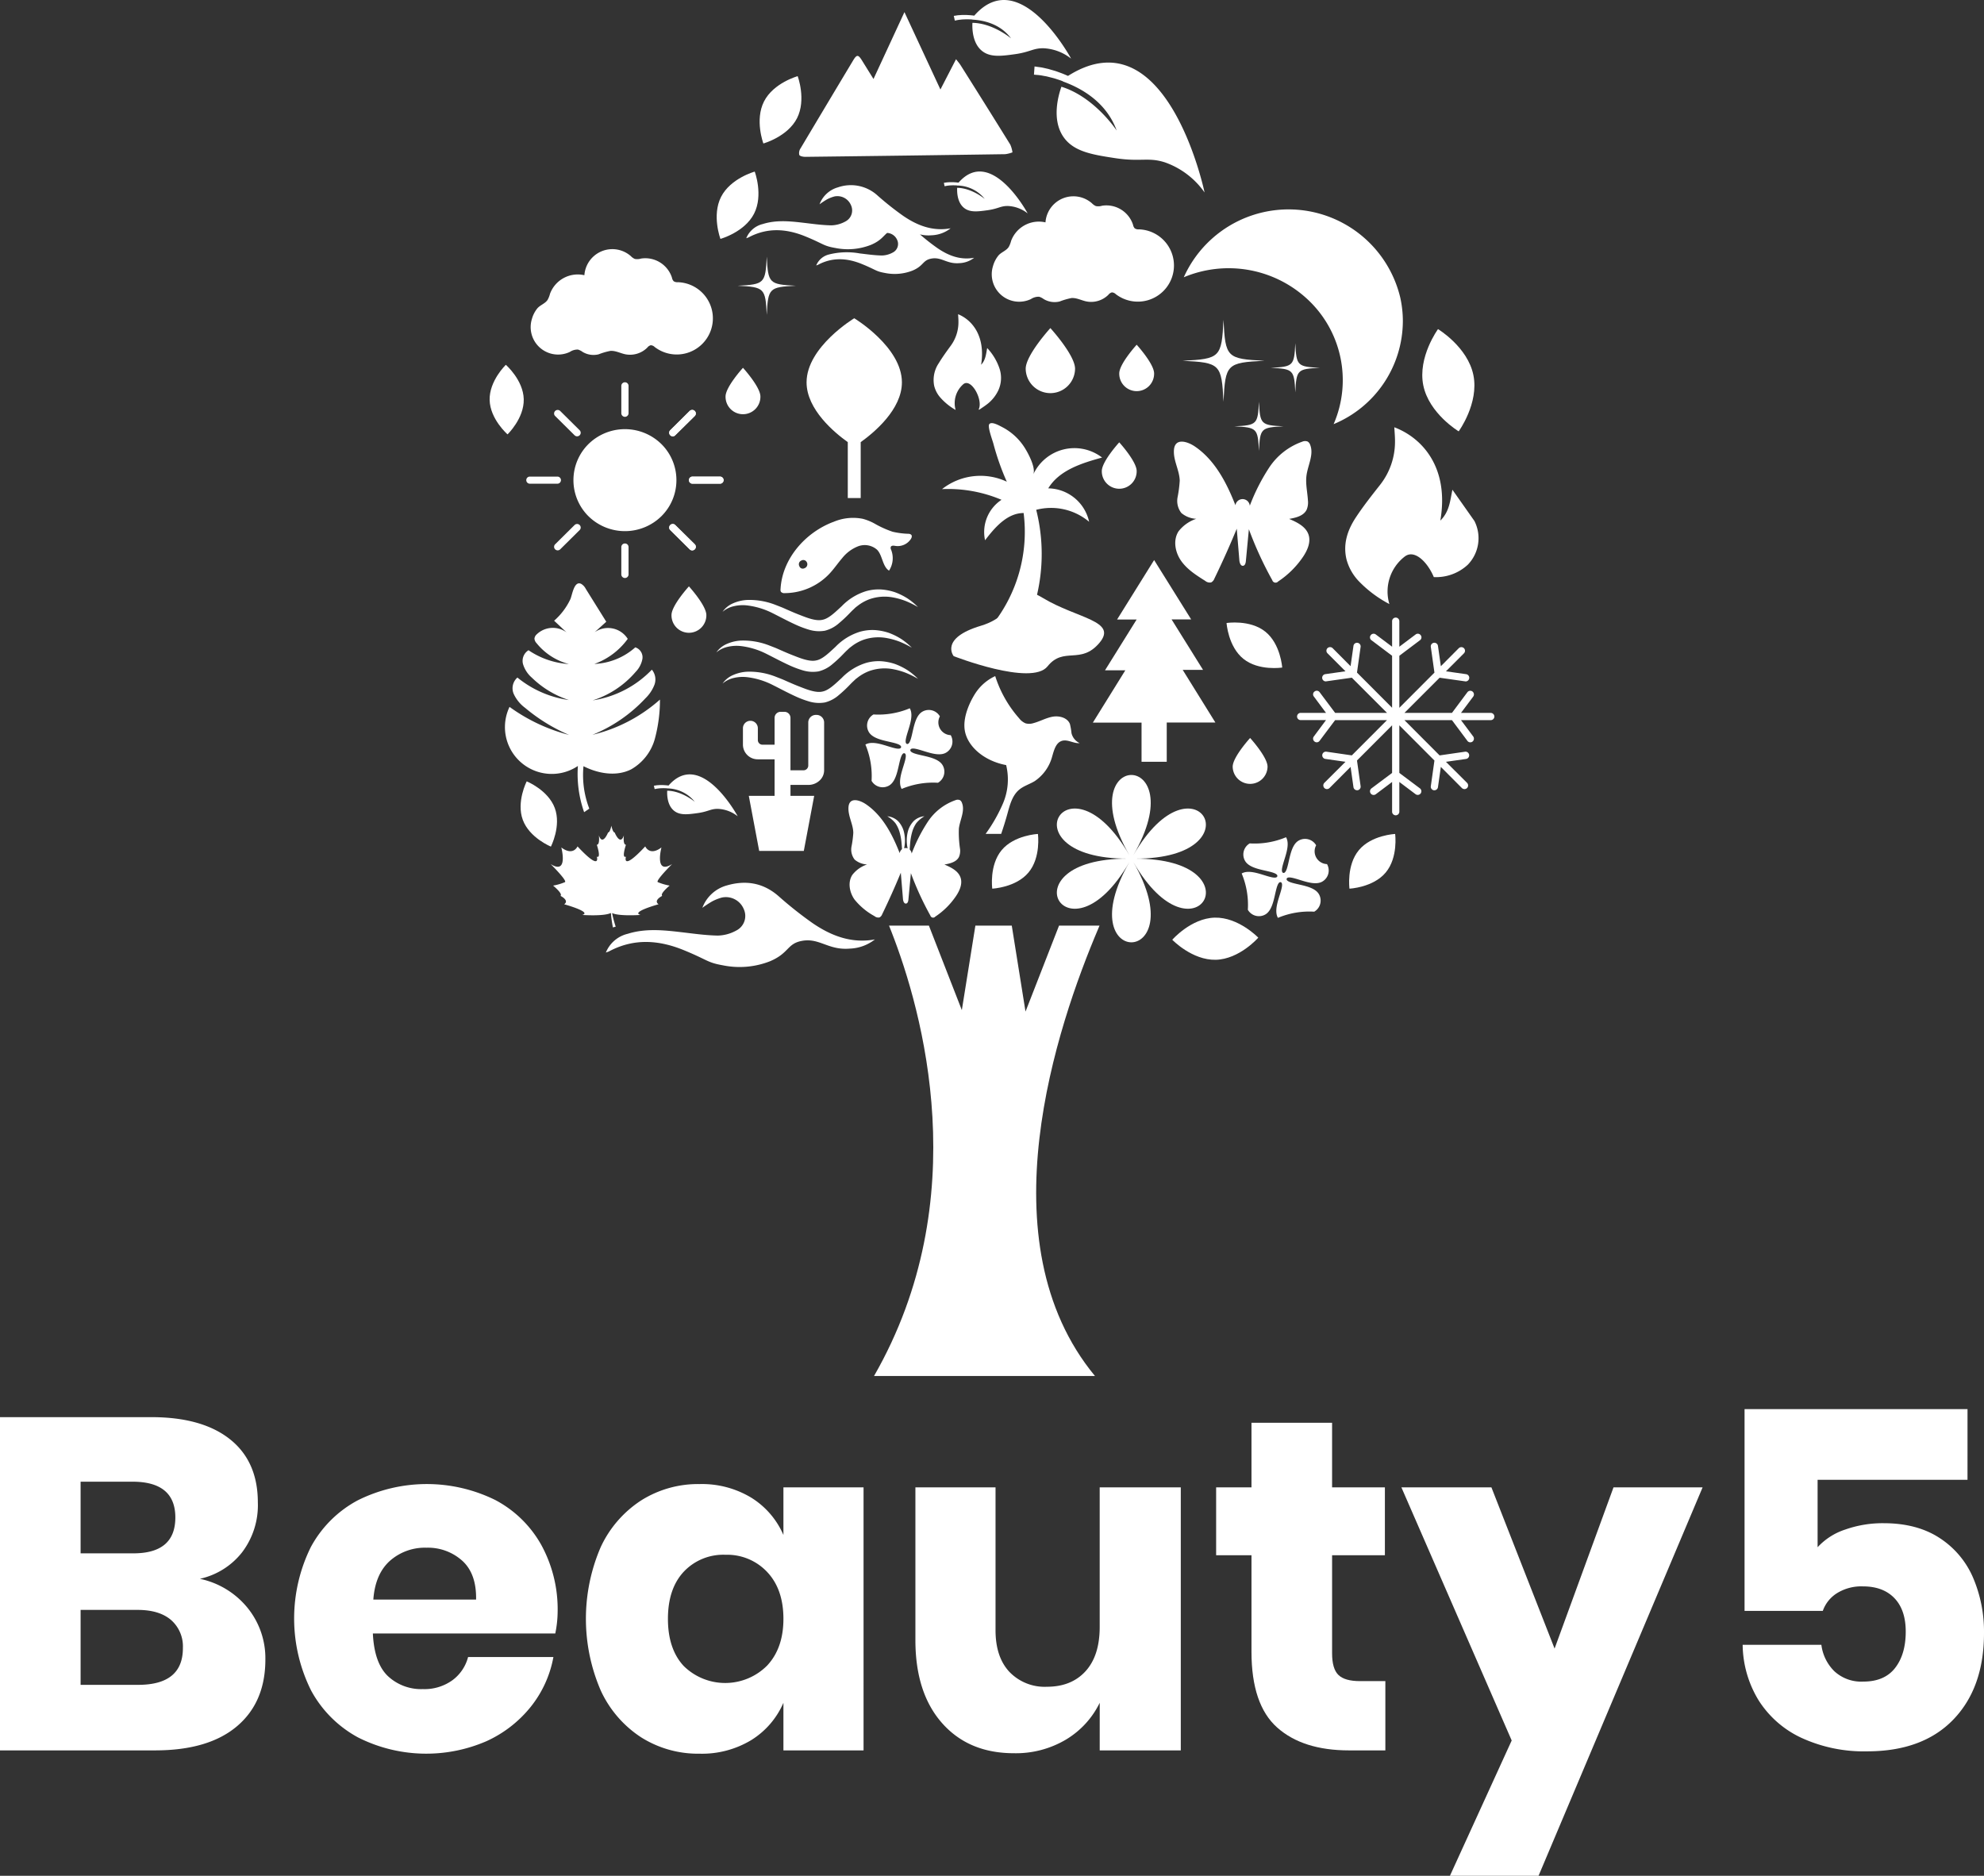 <svg xmlns="http://www.w3.org/2000/svg" width="505.479" height="477.922" viewBox="0 0 505.479 477.922">
  <rect x="0" y="0" width="505.479" height="477.922" fill="#333333" stroke="none"/>
  <g id="logo" transform="translate(-566 -737)">
    <g id="グループ_263" data-name="グループ 263" transform="translate(566 737)">
      <g id="グループ_258" data-name="グループ 258" transform="translate(0 359.026)">
        <path id="パス_264" data-name="パス 264" d="M668.177,1258.936a20.382,20.382,0,0,1,4.5,13.09q0,10.931-7.265,17.054t-20.837,6.125H605.066V1210.3h38.551q12.971,0,20.056,5.644t7.086,16.092a19.828,19.828,0,0,1-4.083,12.79,18.811,18.811,0,0,1-10.689,6.665A21.271,21.271,0,0,1,668.177,1258.936ZM625.6,1245h13.45q10.687,0,10.689-9.128t-10.929-9.127H625.6Zm26.06,24.14a8.93,8.93,0,0,0-3-7.146q-3-2.581-8.526-2.582H625.6v19.094h14.651Q651.662,1278.511,651.664,1269.145Z" transform="translate(-605.066 -1208.255)" fill="#fff"/>
        <path id="パス_265" data-name="パス 265" d="M788.7,1275.015H742.225q.36,7.567,3.843,10.87a12.39,12.39,0,0,0,8.887,3.3,12.15,12.15,0,0,0,7.567-2.282,10.668,10.668,0,0,0,3.963-5.885h21.738a28.428,28.428,0,0,1-5.765,12.669,30.714,30.714,0,0,1-11.289,8.767,38.557,38.557,0,0,1-32.727-.961,29.6,29.6,0,0,1-11.95-11.95,41.079,41.079,0,0,1-.06-36.569,29.208,29.208,0,0,1,11.95-11.89,39.428,39.428,0,0,1,35.068-.059,28.839,28.839,0,0,1,11.709,11.469,34.145,34.145,0,0,1,4.143,16.993A28.441,28.441,0,0,1,788.7,1275.015Zm-23.72-18.555a13.048,13.048,0,0,0-9.067-3.3,13.45,13.45,0,0,0-9.368,3.364q-3.725,3.362-4.2,9.847h26.181Q768.645,1259.766,764.983,1256.46Z" transform="translate(-647.228 -1217.849)" fill="#fff"/>
        <path id="パス_266" data-name="パス 266" d="M880.483,1240.427a20.964,20.964,0,0,1,8.167,9.489v-12.13h20.416V1304.8H888.65v-12.13a20.949,20.949,0,0,1-8.167,9.489,24.255,24.255,0,0,1-13.211,3.482,27.138,27.138,0,0,1-14.832-4.143,28.332,28.332,0,0,1-10.329-11.95,46.075,46.075,0,0,1,0-36.569,28.407,28.407,0,0,1,10.329-11.89,27.139,27.139,0,0,1,14.832-4.143A24.273,24.273,0,0,1,880.483,1240.427Zm-17.234,18.855q-4.025,4.325-4.023,12.01t4.023,12.011a15.077,15.077,0,0,0,21.257-.12q4.142-4.443,4.143-11.89,0-7.565-4.143-11.949a13.976,13.976,0,0,0-10.628-4.384A13.835,13.835,0,0,0,863.25,1259.282Z" transform="translate(-689.051 -1217.849)" fill="#fff"/>
        <path id="パス_267" data-name="パス 267" d="M1037.12,1238.258v67.015h-20.656v-12.13a22.268,22.268,0,0,1-8.587,9.368,24.949,24.949,0,0,1-13.271,3.483q-11.529,0-18.315-7.686t-6.786-21.138v-38.912h20.416v36.39q0,6.846,3.543,10.629a12.45,12.45,0,0,0,9.548,3.782q6.243,0,9.847-3.963t3.6-11.289v-35.549Z" transform="translate(-736.281 -1218.322)" fill="#fff"/>
        <path id="パス_268" data-name="パス 268" d="M1132.348,1278.362v17.654H1123.1q-11.772,0-18.315-5.825t-6.545-19.276V1246.3h-9.007V1229h9.007v-16.453h20.537V1229h13.451V1246.3h-13.451v24.981q0,3.963,1.621,5.525t5.465,1.561Z" transform="translate(-779.389 -1209.065)" fill="#fff"/>
        <path id="パス_269" data-name="パス 269" d="M1185.923,1238.258l16.092,41.073,15.012-41.073h22.7l-41.793,98.96h-22.579l15.733-34.468-28.1-64.492Z" transform="translate(-805.942 -1218.322)" fill="#fff"/>
        <path id="パス_270" data-name="パス 270" d="M1356.136,1225.12h-38.191v17.174a16.527,16.527,0,0,1,7.025-4.5,28.692,28.692,0,0,1,9.789-1.621q8.525,0,14.291,3.783a22.689,22.689,0,0,1,8.526,10.147,34.934,34.934,0,0,1,2.763,14.052q0,13.933-7.807,22.037t-21.977,8.107a38.008,38.008,0,0,1-16.693-3.422,25.75,25.75,0,0,1-10.928-9.548,27.675,27.675,0,0,1-4.083-14.172h20.055a11.431,11.431,0,0,0,3.3,6.727,10.106,10.106,0,0,0,7.386,2.642q5.405,0,8.107-3.482t2.7-9.249q0-5.522-2.882-8.526t-8.047-3a11.766,11.766,0,0,0-6.6,1.741,8.756,8.756,0,0,0-3.6,4.5h-19.936v-51.4h56.806Z" transform="translate(-854.86 -1207.106)" fill="#fff"/>
      </g>
      <g id="グループ_262" data-name="グループ 262" transform="translate(124.749 0)">
        <g id="グループ_260" data-name="グループ 260">
          <g id="グループ_259" data-name="グループ 259">
            <path id="パス_271" data-name="パス 271" d="M984.392,898.088s-3.679-4.558,6.959-7.744,7.109-12.3,15.791-7.061,19.161,5.79,14.377,11.437-9.112.842-13.212,5.978S984.392,898.088,984.392,898.088Z" transform="translate(-866.168 -730.916)" fill="#fff"/>
            <path id="パス_272" data-name="パス 272" d="M1010.194,1015.316c-10.607,24.967-29.17,79.786-.873,114.044H953.037c25.859-45.076,12.343-92.961,4.416-113.241-.2-.522-.4-1.014-.593-1.5h10.155l8.389,21.525,3.452-21.525h9.272l3.5,21.9,8.54-21.9h10.315C1010.385,1014.855,1010.285,1015.086,1010.194,1015.316Z" transform="translate(-855.1 -778.778)" fill="#fff"/>
            <path id="パス_273" data-name="パス 273" d="M854.268,863.394v6.957a.922.922,0,0,1-1.844,0v-6.957a.922.922,0,0,1,1.844,0Z" transform="translate(-818.875 -724.004)" fill="#fff"/>
            <path id="パス_274" data-name="パス 274" d="M854.268,799.219v6.957a.922.922,0,0,1-1.844,0v-6.957a.922.922,0,0,1,1.844,0Z" transform="translate(-818.875 -700.897)" fill="#fff"/>
            <path id="パス_275" data-name="パス 275" d="M826.573,861.423a.914.914,0,0,1-.646-.266.9.9,0,0,1,0-1.281l4.951-4.906a.918.918,0,0,1,1.293,0,.9.9,0,0,1,0,1.281l-4.951,4.906A.915.915,0,0,1,826.573,861.423Z" transform="translate(-809.238 -721.199)" fill="#fff"/>
            <path id="パス_276" data-name="パス 276" d="M878,810.841l-4.967,4.9a.827.827,0,0,1-.628.273.842.842,0,0,1-.65-.273.9.9,0,0,1,0-1.279l4.946-4.9a.923.923,0,0,1,1.3,0,.9.9,0,0,1,0,1.278Z" transform="translate(-825.739 -704.85)" fill="#fff"/>
            <path id="パス_277" data-name="パス 277" d="M859.6,829.94a12.9,12.9,0,0,1-3.835,9.2,13.257,13.257,0,0,1-18.565,0,12.951,12.951,0,0,1,0-18.4,13.257,13.257,0,0,1,18.565,0A12.9,12.9,0,0,1,859.6,829.94Z" transform="translate(-812.014 -707.605)" fill="#fff"/>
            <path id="パス_278" data-name="パス 278" d="M878,861.158a.91.91,0,0,1-1.3,0l-4.946-4.9a.9.9,0,0,1,1.278-1.278l4.967,4.9a.9.9,0,0,1,0,1.279Z" transform="translate(-825.739 -721.201)" fill="#fff"/>
            <path id="パス_279" data-name="パス 279" d="M831.524,816.02a.916.916,0,0,1-.646-.265l-4.951-4.907a.9.9,0,0,1,0-1.282.92.92,0,0,1,1.293,0l4.951,4.907a.9.9,0,0,1,0,1.281A.917.917,0,0,1,831.524,816.02Z" transform="translate(-809.238 -704.852)" fill="#fff"/>
            <path id="パス_280" data-name="パス 280" d="M888.181,836.742a.912.912,0,0,1-.922.9H880.24a.9.9,0,1,1,0-1.8h7.019a.912.912,0,0,1,.922.9Z" transform="translate(-828.566 -714.407)" fill="#fff"/>
            <path id="パス_281" data-name="パス 281" d="M822.511,837.648h-7.023a.906.906,0,1,1,0-1.812h7.023a.906.906,0,1,1,0,1.812Z" transform="translate(-805.247 -714.406)" fill="#fff"/>
            <path id="パス_282" data-name="パス 282" d="M872.4,854.709a.9.9,0,0,0-.639,1.546l4.946,4.9a.911.911,0,1,0,1.3-1.279l-4.967-4.9a.9.9,0,0,0-.639-.268Z" transform="translate(-825.739 -721.201)" fill="#fff"/>
            <path id="パス_283" data-name="パス 283" d="M877.35,809.295a.913.913,0,0,0-.649.268l-4.946,4.9a.916.916,0,0,0-.267.647.863.863,0,0,0,.267.632.842.842,0,0,0,.65.273.828.828,0,0,0,.628-.273l4.967-4.9a.9.9,0,0,0,0-1.278.916.916,0,0,0-.65-.268Z" transform="translate(-825.739 -704.85)" fill="#fff"/>
            <path id="パス_284" data-name="パス 284" d="M887.259,835.841H880.24a.9.9,0,1,0,0,1.8h7.019a.9.9,0,1,0,0-1.8Z" transform="translate(-828.566 -714.407)" fill="#fff"/>
            <path id="パス_285" data-name="パス 285" d="M1114.53,784.169a28.509,28.509,0,0,0,17.637-26.214,27.79,27.79,0,0,0-.669-6.064,29.256,29.256,0,0,0-55.147-5.141,29.472,29.472,0,0,1,31.009,5.141,28.126,28.126,0,0,1,7.17,32.277Z" transform="translate(-899.499 -676.105)" fill="#fff"/>
            <path id="パス_286" data-name="パス 286" d="M1171.719,917.191a.916.916,0,0,1-.922.922h-7.582l3.121,4.168a.952.952,0,0,1-.188,1.3.922.922,0,0,1-.566.189.912.912,0,0,1-.733-.377l-3.938-5.278h-12.106l8.964,8.986,6.493-.943a.932.932,0,0,1,.273,1.843l-5.153.733,5.383,5.362a.948.948,0,0,1,0,1.32,1.007,1.007,0,0,1-.67.273,1,1,0,0,1-.649-.273l-5.362-5.383-.733,5.152a.921.921,0,0,1-.9.8h-.146a.92.92,0,0,1-.775-1.047l.921-6.535-8.943-8.964v12.127l5.257,3.938a.928.928,0,0,1-1.11,1.487l-4.147-3.121v7.6a.922.922,0,0,1-1.843,0v-7.6l-4.147,3.121a.967.967,0,0,1-.566.188.931.931,0,0,1-.545-1.675l5.257-3.938V919.432l-8.944,8.964.922,6.535a.92.92,0,0,1-.775,1.047h-.147a.922.922,0,0,1-.9-.8l-.733-5.152-5.361,5.383a.934.934,0,0,1-1.319,0,.948.948,0,0,1,0-1.32l5.382-5.362-5.152-.733a.932.932,0,0,1,.273-1.843l6.492.943,8.965-8.986h-13.216l-3.959,5.278a.885.885,0,0,1-.733.377.862.862,0,0,1-.545-.189.914.914,0,0,1-.189-1.3l3.1-4.168h-6.451a.916.916,0,0,1-.921-.922.929.929,0,0,1,.921-.922h6.451l-3.1-4.168a.889.889,0,0,1,.189-1.277.9.9,0,0,1,1.277.167l3.959,5.278h13.216L1135.4,907.3l-6.492.922-.147.02a.927.927,0,0,1-.126-1.843l5.152-.733-4.587-4.587a.924.924,0,0,1,0-1.3.949.949,0,0,1,1.32,0l4.565,4.587.733-5.152a.911.911,0,0,1,1.048-.8.921.921,0,0,1,.775,1.048l-.922,6.535,8.944,8.964V901.713l-5.257-3.959a.89.89,0,0,1-.188-1.278.914.914,0,0,1,1.3-.188l4.147,3.12v-6.471a.922.922,0,1,1,1.843,0v6.471l4.147-3.12a.911.911,0,0,1,1.3.188.89.89,0,0,1-.188,1.278l-5.257,3.959v13.258l8.943-8.964-.921-6.535a.92.92,0,1,1,1.822-.251l.733,5.152,4.565-4.587a.95.95,0,0,1,1.32,0,.924.924,0,0,1,0,1.3l-4.587,4.587,5.153.733a.927.927,0,0,1-.126,1.843l-.147-.02-6.493-.922-8.964,8.964h12.106l3.938-5.278a.928.928,0,0,1,1.487,1.11l-3.121,4.168h7.582A.93.93,0,0,1,1171.719,917.191Z" transform="translate(-915.738 -734.633)" fill="#fff"/>
            <path id="パス_287" data-name="パス 287" d="M1045.3,975.079c15.742-27.266-16.747-27.266-1,0-15.742-27.266-31.986.87-.5.87-31.484,0-15.24,28.136.5.87-15.742,27.266,16.746,27.266,1,0,15.742,27.266,31.986-.87.5-.87C1077.282,975.949,1061.038,947.813,1045.3,975.079Z" transform="translate(-881.3 -757.177)" fill="#fff"/>
            <path id="パス_288" data-name="パス 288" d="M1173.536,840.061a9.707,9.707,0,0,1-1.7,11.177,11.872,11.872,0,0,1-8.64,3.132c-.131-.317-.273-.635-.435-.943-1.706-3.4-4.684-6.035-6.956-4.3a11.243,11.243,0,0,0-3.927,12.117,30.4,30.4,0,0,1-7.693-5.727,12.865,12.865,0,0,1-3.22-5.616c-.949-3.881.2-7.434,2.342-10.69,1.878-2.855,4.018-5.569,6.148-8.274a17.763,17.763,0,0,0,3.856-11.138c.01-1.194-.111-2.388-.172-3.6,7.279,2.77,14.012,10.419,11.721,23.777,2.332-2.267,2.493-5.084,3.079-7.864Z" transform="translate(-922.644 -707.336)" fill="#fff"/>
            <path id="パス_289" data-name="パス 289" d="M990.392,779.8c-.294,1.507-.376,3.032-1.543,4.26,1.147-7.238-2.219-11.378-5.866-12.88.031.655.094,1.3.086,1.949a10.144,10.144,0,0,1-1.927,6.036c-1.071,1.463-2.138,2.935-3.078,4.482a7.661,7.661,0,0,0-1.176,5.789,7.13,7.13,0,0,0,1.617,3.039,15.251,15.251,0,0,0,3.847,3.1,6.394,6.394,0,0,1,1.964-6.565c2-1.646,5.089,3.99,3.916,6.409l.108.114c.644-.445,1.307-.865,1.927-1.341a9.648,9.648,0,0,0,3.007-3.71,7.582,7.582,0,0,0,.232-5.53A14.211,14.211,0,0,0,990.392,779.8Z" transform="translate(-863.628 -691.125)" fill="#fff"/>
            <path id="パス_290" data-name="パス 290" d="M1060.167,704.094a20.748,20.748,0,0,0-10.137-7.681c-4.284-1.357-6.072-.052-12.692-1.07-5.594-.861-10.347-1.592-12.984-5.2-3.395-4.643-1.258-11.283-.657-12.986,8.182,2.531,13.682,10.57,14.082,11.16-2.588-7.1-8.715-10.7-13.7-12.5l.01-.038q-.742-.3-1.456-.513a14.256,14.256,0,0,0-1.455-.428c-.457-.115-.885-.229-1.284-.324-.4-.067-.771-.133-1.1-.2a13.067,13.067,0,0,0-1.532-.181h-.028c-.086-.009-.162-.019-.228-.028l-.162-.01a.844.844,0,0,0-.143-.019l.152-2.084.609.086c.39.076.98.1,1.694.276.352.076.752.172,1.19.266q.628.186,1.37.4c.485.124.99.324,1.522.514s1.085.409,1.656.656c.161.067.324.143.485.21C1050.387,658.559,1059.986,703.19,1060.167,704.094Z" transform="translate(-878.021 -655.058)" fill="#fff"/>
            <path id="パス_291" data-name="パス 291" d="M1014.682,661.028a12.237,12.237,0,0,0-7.021-2.645c-2.651-.05-3.444.989-7.359,1.522-3.309.451-6.119.834-8.215-.763-2.7-2.057-2.6-6.172-2.548-7.235,5.052.06,9.51,3.685,9.836,3.952-2.655-3.581-6.725-4.594-9.846-4.775v-.023q-.47-.045-.909-.047a8.5,8.5,0,0,0-.9,0c-.277.012-.539.019-.781.033-.237.029-.458.054-.657.072a7.5,7.5,0,0,0-.9.154l-.016.005-.134.022-.093.022-.084.013-.263-1.2.358-.054c.234-.022.571-.111,1-.128.212-.015.453-.029.717-.049q.386,0,.842,0c.295-.011.614.017.947.036s.682.049,1.046.093c.1.011.207.027.31.037C1001.516,636.912,1014.428,660.547,1014.682,661.028Z" transform="translate(-866.536 -646.087)" fill="#fff"/>
            <path id="パス_292" data-name="パス 292" d="M1002.192,725.046a8.744,8.744,0,0,0-5.016-1.889c-1.893-.036-2.459.706-5.256,1.087-2.363.323-4.372.6-5.869-.545-1.928-1.469-1.86-4.409-1.821-5.169,3.609.043,6.794,2.632,7.027,2.823a9.132,9.132,0,0,0-7.033-3.411v-.017c-.224-.022-.44-.033-.65-.033a6.07,6.07,0,0,0-.639,0c-.2.008-.385.013-.558.024s-.327.038-.469.051a5.48,5.48,0,0,0-.641.11l-.012,0-.1.016-.067.015-.06.009-.188-.86.257-.038c.167-.016.408-.079.717-.091.152-.012.324-.021.513-.035l.6,0c.211-.008.438.012.676.025s.487.036.747.068l.221.026C992.787,707.819,1002.011,724.7,1002.192,725.046Z" transform="translate(-865.112 -670.673)" fill="#fff"/>
            <path id="パス_293" data-name="パス 293" d="M886.75,965.071a8.736,8.736,0,0,0-5.016-1.89c-1.894-.036-2.459.707-5.256,1.088-2.364.322-4.372.6-5.869-.546-1.928-1.469-1.859-4.408-1.82-5.168,3.609.042,6.794,2.632,7.026,2.823a9.131,9.131,0,0,0-7.033-3.41v-.017q-.336-.033-.65-.033a6.052,6.052,0,0,0-.639,0c-.2.008-.385.013-.558.023s-.328.038-.47.052a5.426,5.426,0,0,0-.641.11l-.011,0-.1.016-.067.016-.06.009-.188-.86.256-.038c.167-.016.408-.079.717-.091.152-.011.324-.021.513-.035l.6,0c.211-.008.439.012.677.025s.488.036.747.067l.221.026C877.344,947.843,886.568,964.727,886.75,965.071Z" transform="translate(-823.548 -757.093)" fill="#fff"/>
            <path id="パス_294" data-name="パス 294" d="M853.412,944.657l-.8.232" transform="translate(-818.941 -753.586)" fill="#fff"/>
            <path id="パス_295" data-name="パス 295" d="M826.14,924.926a23.773,23.773,0,0,0,1.48,10.813l-1.316.9a29.41,29.41,0,0,1-1.59-11.771A11.931,11.931,0,0,1,807.3,909.813a44.93,44.93,0,0,0,15.164,7.144,44.839,44.839,0,0,1-11.2-6.9,9.2,9.2,0,0,1-2.892-3.532,3.632,3.632,0,0,1,.936-4.188,26.616,26.616,0,0,0,13.12,5.734A24.3,24.3,0,0,1,813,902.381a7.433,7.433,0,0,1-2.25-3.419,3.184,3.184,0,0,1,1.388-3.583,20.587,20.587,0,0,0,10.276,3.519,15.67,15.67,0,0,1-8.239-5.331,1.876,1.876,0,0,1-.527-1.151,1.7,1.7,0,0,1,.58-1.089,5.92,5.92,0,0,1,7.605-.494l-3.175-2.977a16.765,16.765,0,0,0,4.124-5.444c.488-1.027.926-4.813,2.759-3.949a3.1,3.1,0,0,1,1.178,1.27l5.227,8.385-2.985,2.691a5.936,5.936,0,0,1,8.456,1.674,18.032,18.032,0,0,1-8.508,6.389,16.759,16.759,0,0,0,10.431-4.229,2.665,2.665,0,0,1,1.816,2.938,6.392,6.392,0,0,1-1.722,3.31,23.913,23.913,0,0,1-10.949,7.262,26.4,26.4,0,0,0,15.077-7.822,3.9,3.9,0,0,1,.651,3.863,9.575,9.575,0,0,1-2.258,3.4,38.006,38.006,0,0,1-13.531,9.334,39.764,39.764,0,0,0,17.2-8.975,38.189,38.189,0,0,1-1.3,9.994,12.869,12.869,0,0,1-6.033,7.779C834.529,927.628,829.9,926.828,826.14,924.926Z" transform="translate(-802.231 -729.708)" fill="#fff"/>
            <path id="パス_296" data-name="パス 296" d="M976.994,684.673q-6.3-10.161-12.683-20.269c-.265-.421-.6-.8-1.143-1.5l-3.981,7.717c-3.093-6.654-6.072-13.065-9.163-19.716l-7.887,17.04c-1.021-1.644-1.96-3.148-2.891-4.656-1-1.611-1.362-1.633-2.318-.04q-6.707,11.171-13.372,22.366a2.126,2.126,0,0,0-.323,1.681c.2.357,1.051.491,1.613.484q25.432-.3,50.865-.678a8.075,8.075,0,0,0,1.834-.464A7.329,7.329,0,0,0,976.994,684.673Z" transform="translate(-844.34 -647.82)" fill="#fff"/>
            <path id="パス_297" data-name="パス 297" d="M1030.5,748.743a1.651,1.651,0,0,0-.853.593,6.234,6.234,0,0,1-5.634,1.7c-1.266-.269-2.474-.94-3.766-.859a17.252,17.252,0,0,0-3.019.878,5.413,5.413,0,0,1-4.07-.613,3.8,3.8,0,0,0-1.178-.6,3.536,3.536,0,0,0-2.079.6,6.99,6.99,0,0,1-9.666-8.39,7.474,7.474,0,0,1,1.409-2.736c.751-.85,1.961-1.183,2.6-2.147a6.437,6.437,0,0,0,.608-1.554,7.544,7.544,0,0,1,8.758-4.718,7.137,7.137,0,0,1,11.835-4.862,3.122,3.122,0,0,0,1,.708,3.172,3.172,0,0,0,1.582-.086,7.136,7.136,0,0,1,7.893,4.865,1.739,1.739,0,0,0,.445.911,1.683,1.683,0,0,0,1.046.244,9.211,9.211,0,1,1-5.893,16.508,1.512,1.512,0,0,0-.975-.447Z" transform="translate(-871.994 -674.24)" fill="#fff"/>
            <path id="パス_298" data-name="パス 298" d="M846.93,769.783a1.658,1.658,0,0,0-.854.593,6.235,6.235,0,0,1-5.633,1.7c-1.266-.269-2.474-.94-3.766-.859a17.241,17.241,0,0,0-3.019.878,5.413,5.413,0,0,1-4.07-.613,3.806,3.806,0,0,0-1.178-.6,3.534,3.534,0,0,0-2.079.6,6.99,6.99,0,0,1-9.665-8.39,7.457,7.457,0,0,1,1.408-2.736c.751-.85,1.96-1.183,2.6-2.147a6.412,6.412,0,0,0,.609-1.554,7.543,7.543,0,0,1,8.757-4.718,7.138,7.138,0,0,1,11.836-4.863,3.119,3.119,0,0,0,1,.709,3.171,3.171,0,0,0,1.582-.086,7.137,7.137,0,0,1,7.893,4.866,1.737,1.737,0,0,0,.445.911,1.682,1.682,0,0,0,1.046.244,9.211,9.211,0,1,1-5.893,16.508,1.513,1.513,0,0,0-.975-.447Z" transform="translate(-805.899 -681.816)" fill="#fff"/>
            <path id="パス_299" data-name="パス 299" d="M846.274,1015.326a7.987,7.987,0,0,1,5.552-4.771c4.411-1.389,8.879-.971,13.361-.452,3.2.37,6.4.841,9.611.9a10.2,10.2,0,0,0,4.7-1.287,4.154,4.154,0,0,0,1.935-5.4,4.937,4.937,0,0,0-5.573-3.01,11.648,11.648,0,0,0-2.573,1.025,28.446,28.446,0,0,0-2.43,1.6,9.289,9.289,0,0,1,6.187-5.688c4.782-1.4,9.228-.747,13.153,2.649a98.771,98.771,0,0,0,8.709,6.915c4.746,3.25,9.928,5.266,15.911,4.177a10.955,10.955,0,0,1-6.382,2.339c-5.6.476-7.767-2.875-12.366-1.939-3.661.744-3.117,3.1-7.965,5.156a21.172,21.172,0,0,1-11.981,1.047c-4.1-.724-3.706-1.291-9.966-3.858-6.414-2.631-12.769-3.065-19.078.3C846.921,1015.111,846.738,1015.156,846.274,1015.326Z" transform="translate(-816.661 -772.63)" fill="#fff"/>
            <path id="パス_300" data-name="パス 300" d="M950.884,735.87a52.849,52.849,0,0,1-4.47-3.509,9.1,9.1,0,0,0,2.969.228,8.325,8.325,0,0,0,4.849-1.777c-4.546.827-8.483-.7-12.089-3.173a75.266,75.266,0,0,1-6.616-5.254,10.05,10.05,0,0,0-9.993-2.012,7.056,7.056,0,0,0-4.7,4.321,21.659,21.659,0,0,1,1.846-1.219,8.883,8.883,0,0,1,1.954-.779,3.752,3.752,0,0,1,4.235,2.287,3.156,3.156,0,0,1-1.47,4.1,7.751,7.751,0,0,1-3.573.977c-2.438-.042-4.873-.4-7.3-.681-3.4-.394-6.8-.711-10.15.344a6.068,6.068,0,0,0-4.218,3.625c.353-.131.492-.164.614-.229,4.793-2.555,9.621-2.225,14.494-.227,4.755,1.95,4.457,2.381,7.571,2.93a16.081,16.081,0,0,0,9.1-.795c2.5-1.06,3.114-2.223,4.119-3.04a2.957,2.957,0,0,1,2.57,1.826,2.438,2.438,0,0,1-1.136,3.172,5.978,5.978,0,0,1-2.761.755c-1.883-.031-3.765-.308-5.642-.525a18.528,18.528,0,0,0-7.843.265,4.687,4.687,0,0,0-3.259,2.8,5.022,5.022,0,0,0,.474-.177c3.7-1.974,7.434-1.719,11.2-.175,3.675,1.508,3.445,1.84,5.851,2.265a12.422,12.422,0,0,0,7.033-.615c2.846-1.206,2.527-2.59,4.676-3.027,2.7-.549,3.971,1.417,7.26,1.138a6.424,6.424,0,0,0,3.747-1.373C956.713,738.963,953.671,737.779,950.884,735.87Z" transform="translate(-836.781 -672.644)" fill="#fff"/>
            <path id="パス_301" data-name="パス 301" d="M1091.511,844.21l-.762,8.063c-.047.5-.2,1.116-.695,1.195-.614.1-.9-.726-.957-1.346q-.334-4.047-.669-8.095-2.653,6.436-5.694,12.7a1.776,1.776,0,0,1-.821.975,1.8,1.8,0,0,1-1.53-.395c-2.263-1.423-4.587-2.9-6.126-5.09s-2.112-5.28-.662-7.526a9.572,9.572,0,0,1,4.518-3.191,6.312,6.312,0,0,1-3.8-1.484,5,5,0,0,1-.963-4.008,31.851,31.851,0,0,0,.547-4.215c-.057-2.674-1.661-5.126-1.472-7.818.226-3.2,3.429-2.208,5.388-.866,5.061,3.467,8.038,9.219,10.274,14.931a1.845,1.845,0,0,1,3.661.132,49.962,49.962,0,0,1,4.938-9.723,16.784,16.784,0,0,1,8.456-6.608,1.771,1.771,0,0,1,1.366-.017,1.538,1.538,0,0,1,.616.806c1.006,2.48-.582,5.186-.93,7.841-.276,2.1.24,4.207.365,6.318a4.792,4.792,0,0,1-.324,2.393c-.765,1.572-2.736,2.047-4.458,2.343,2.011.856,4.234,1.931,4.933,4,.651,1.933-.292,4.034-1.437,5.721a22.9,22.9,0,0,1-6.294,6.217.872.872,0,0,1-1.5-.324,92.617,92.617,0,0,1-5.962-12.98Z" transform="translate(-898.079 -709.315)" fill="#fff"/>
            <path id="パス_302" data-name="パス 302" d="M1025.992,787.073a6.289,6.289,0,0,1-12.577,0c0-3.473,6.288-10.362,6.288-10.362S1025.992,783.6,1025.992,787.073Z" transform="translate(-876.839 -693.118)" fill="#fff"/>
            <path id="パス_303" data-name="パス 303" d="M1052.6,829.512a4.441,4.441,0,1,1-8.881,0c0-2.452,4.441-7.317,4.441-7.317S1052.6,827.06,1052.6,829.512Z" transform="translate(-887.751 -709.494)" fill="#fff"/>
            <path id="パス_304" data-name="パス 304" d="M881.281,886.858a4.441,4.441,0,1,1-8.881,0c0-2.452,4.441-7.317,4.441-7.317S881.281,884.406,881.281,886.858Z" transform="translate(-826.067 -730.141)" fill="#fff"/>
            <path id="パス_305" data-name="パス 305" d="M1059.542,790.653a4.441,4.441,0,1,1-8.881,0c0-2.453,4.441-7.317,4.441-7.317S1059.542,788.2,1059.542,790.653Z" transform="translate(-890.25 -695.503)" fill="#fff"/>
            <path id="パス_306" data-name="パス 306" d="M902.8,799.84a4.441,4.441,0,1,1-8.881,0c0-2.452,4.441-7.317,4.441-7.317S902.8,797.387,902.8,799.84Z" transform="translate(-833.814 -698.811)" fill="#fff"/>
            <path id="パス_307" data-name="パス 307" d="M1052.557,910.48v9.977h6.419V910.451h12.389l-8.318-13.4h5.182l-8.023-12.869h4.99l-9.433-15.119-9.441,15.153h4.984l-8.056,12.932h5.177l-8.275,13.335Z" transform="translate(-886.466 -726.368)" fill="#fff"/>
            <path id="パス_308" data-name="パス 308" d="M919.5,930.273a1.935,1.935,0,0,0-2.008,1.861V943.22a1.223,1.223,0,0,1-1.27,1.167h-3.264V931.022a1.544,1.544,0,0,0-1.536-1.536h-.975a1.545,1.545,0,0,0-1.536,1.536v6.843h-3.079a1.176,1.176,0,0,1-1.186-1.164v-3.026a1.9,1.9,0,0,0-3.8,0v4.19a3.76,3.76,0,0,0,3.8,3.723h4.266V950.9h-6.571l2.644,14.022h11.371L919,950.9h-6.04v-2.791H917.5a4.164,4.164,0,0,0,2.85-1.093,3.534,3.534,0,0,0,1.181-2.629V932.134A1.939,1.939,0,0,0,919.5,930.273Z" transform="translate(-836.312 -748.124)" fill="#fff"/>
            <path id="パス_309" data-name="パス 309" d="M855.239,984.6c-4.6,2.875-2.719-4.235-2.719-4.235-3.033,2.3-4.13-.264-4.13-.264-6.082,6.519-4.915,2.615-4.915,2.615-1.2.522,0-3.033,0-3.033-.836,0-.523-2.4-.523-2.4-.941,2.823-2.353-.732-2.353-.732-.5,0-.836-1.725-.836-1.725s-.335,1.728-.837,1.725c0,0-1.412,3.556-2.353.732,0,0,.314,2.4-.523,2.4,0,0,1.2,3.555,0,3.033,0,0,1.168,3.9-4.914-2.615,0,0-1.1,2.564-4.131.264,0,0,1.882,7.11-2.719,4.235,0,0,4.235,4.183,3.66,4.6a13.9,13.9,0,0,1-3.033.889s2.564,2.091,1.883,2.614c0,0,2.352,1.15.941,2.143,0,0,7.215,1.987,4.6,2.719,0,0,5.429.392,7.251-.482l.056.048.007-.008c.013.191.028.386.046.581.143,1.529.456,3.039.456,3.039l.708-.19s-.12-.352-.28-.9-.362-1.272-.522-2.009c-.04-.187-.078-.374-.113-.559,1.834.867,7.239.477,7.239.477-2.614-.732,4.6-2.719,4.6-2.719-1.411-.993.941-2.143.941-2.143-.68-.523,1.882-2.614,1.882-2.614a13.917,13.917,0,0,1-3.032-.889C851.005,988.788,855.239,984.6,855.239,984.6Z" transform="translate(-808.745 -764.448)" fill="#fff"/>
            <path id="パス_310" data-name="パス 310" d="M1120.218,985.343a3.256,3.256,0,0,1-2.765-4.789,3.264,3.264,0,0,0-4.457-1.195c-2.093,1.209-2.3,5.123-3.023,7.194-.14.4-.438,1.153-.9,1.028s-.348-.923-.268-1.342c.411-2.155,2.187-5.649.979-7.741a20.721,20.721,0,0,1-9.247,1.571,3.263,3.263,0,0,0-1.194,4.457c1.208,2.093,5.122,2.3,7.193,3.022.4.14,1.153.438,1.029.9s-.924.347-1.343.267c-2.154-.411-5.648-2.187-7.74-.979a20.722,20.722,0,0,1,1.57,9.246,3.262,3.262,0,0,0,4.457,1.195c2.092-1.208,2.3-5.122,3.022-7.193.14-.4.438-1.154.9-1.029s.348.924.267,1.343c-.411,2.153-2.186,5.648-.979,7.74a20.7,20.7,0,0,1,9.247-1.57,3.263,3.263,0,0,0,1.194-4.457c-1.208-2.093-5.122-2.3-7.193-3.022-.4-.141-1.154-.438-1.029-.9s.924-.348,1.343-.268c2.154.411,5.648,2.187,7.741.979A3.262,3.262,0,0,0,1120.218,985.343Z" transform="translate(-906.879 -765.183)" fill="#fff"/>
            <path id="パス_311" data-name="パス 311" d="M970.418,934.009a3.256,3.256,0,0,1-2.765-4.789,3.263,3.263,0,0,0-4.457-1.195c-2.093,1.208-2.3,5.123-3.023,7.194-.14.4-.438,1.153-.9,1.028s-.349-.924-.268-1.342c.41-2.155,2.187-5.649.979-7.741a20.717,20.717,0,0,1-9.247,1.571,3.263,3.263,0,0,0-1.195,4.457c1.208,2.092,5.122,2.3,7.194,3.022.4.14,1.153.438,1.028.9s-.923.348-1.343.268c-2.154-.412-5.648-2.187-7.741-.98a20.748,20.748,0,0,1,1.571,9.247,3.262,3.262,0,0,0,4.457,1.2c2.093-1.209,2.3-5.123,3.023-7.194.14-.4.438-1.153.9-1.029s.348.924.268,1.343c-.411,2.153-2.187,5.648-.979,7.74a20.728,20.728,0,0,1,9.247-1.57,3.263,3.263,0,0,0,1.194-4.457c-1.208-2.093-5.122-2.3-7.193-3.022-.4-.141-1.154-.439-1.029-.9s.924-.349,1.342-.269c2.155.411,5.649,2.188,7.741.979A3.263,3.263,0,0,0,970.418,934.009Z" transform="translate(-852.943 -746.7)" fill="#fff"/>
            <path id="パス_312" data-name="パス 312" d="M1016.3,929.8a16.517,16.517,0,0,0-.4-2.329c-.627-1.608-2.7-2.163-4.4-1.863s-3.234,1.2-4.9,1.64a3.514,3.514,0,0,1-2,.051,4.039,4.039,0,0,1-1.629-1.268,29.964,29.964,0,0,1-6.108-10.767,12.141,12.141,0,0,0-4.538,3.639s-.1.136-.211.285c-.934,1.3-3.647,5.892-3.007,9.884.662,4.13,4.944,7.821,10.545,8.865a15.567,15.567,0,0,1-.92,10.021,40.148,40.148,0,0,1-4.313,7.511h3.962q.887-2.573,1.611-5.2c.606-2.2,1.217-4.585,2.968-6.053,1.167-.978,2.69-1.41,3.986-2.207a11,11,0,0,0,4.46-6.375c.451-1.523.914-3.376,2.426-3.863,1.474-.474,3.011.713,4.555.572A3.78,3.78,0,0,1,1016.3,929.8Z" transform="translate(-868.055 -743.002)" fill="#fff"/>
            <path id="パス_313" data-name="パス 313" d="M892.728,886.46a6.3,6.3,0,0,1,2.735-2.189,10.156,10.156,0,0,1,3.511-.826,18.213,18.213,0,0,1,7.066,1.181l1.661.647c.553.219,1.049.457,1.575.684,1.039.454,2.079.909,3.116,1.3,2.039.809,4.2,1.62,5.795,1.238,1.6-.3,3.248-1.942,4.9-3.466a14.59,14.59,0,0,1,6.259-3.844,11.74,11.74,0,0,1,3.709-.419,14.159,14.159,0,0,1,3.58.7,16.7,16.7,0,0,1,3.193,1.574,16.975,16.975,0,0,1,2.695,2.216,25.093,25.093,0,0,0-3.06-1.514,17.914,17.914,0,0,0-3.189-.922,11.621,11.621,0,0,0-6.246.483,11.392,11.392,0,0,0-2.694,1.492l-.618.47c-.2.169-.382.357-.573.533-.372.335-.774.751-1.176,1.17a32.986,32.986,0,0,1-2.609,2.427,8.54,8.54,0,0,1-3.58,1.888,8.757,8.757,0,0,1-4.05-.271,25.119,25.119,0,0,1-3.385-1.277c-2.119-.97-4.2-2.1-6.139-3.062a19.528,19.528,0,0,0-6.245-1.842,9.858,9.858,0,0,0-3.243.177A6.733,6.733,0,0,0,892.728,886.46Z" transform="translate(-833.386 -730.581)" fill="#fff"/>
            <path id="パス_314" data-name="パス 314" d="M890.255,902.63a6.3,6.3,0,0,1,2.735-2.189,10.175,10.175,0,0,1,3.512-.827,18.213,18.213,0,0,1,7.066,1.181l1.662.646c.554.219,1.048.457,1.576.685,1.039.454,2.079.909,3.115,1.3,2.04.81,4.2,1.62,5.8,1.238,1.6-.3,3.248-1.942,4.9-3.466a14.578,14.578,0,0,1,6.259-3.844,11.7,11.7,0,0,1,3.709-.419,14.2,14.2,0,0,1,3.58.7,16.8,16.8,0,0,1,3.194,1.574,17.08,17.08,0,0,1,2.694,2.216,25.073,25.073,0,0,0-3.06-1.513A17.844,17.844,0,0,0,933.8,899a11.635,11.635,0,0,0-6.246.482,11.407,11.407,0,0,0-2.694,1.493l-.617.47c-.2.168-.382.357-.574.533-.372.335-.774.751-1.176,1.169a32.853,32.853,0,0,1-2.608,2.428,8.542,8.542,0,0,1-3.58,1.887,8.772,8.772,0,0,1-4.05-.27,25.2,25.2,0,0,1-3.384-1.277c-2.119-.969-4.2-2.1-6.14-3.062a19.533,19.533,0,0,0-6.245-1.842,9.875,9.875,0,0,0-3.243.177A6.73,6.73,0,0,0,890.255,902.63Z" transform="translate(-832.496 -736.403)" fill="#fff"/>
            <path id="パス_315" data-name="パス 315" d="M892.728,915.027a6.3,6.3,0,0,1,2.735-2.189,10.157,10.157,0,0,1,3.511-.827,18.237,18.237,0,0,1,7.066,1.181l1.661.648c.553.218,1.049.456,1.575.684,1.039.453,2.079.909,3.116,1.3,2.039.81,4.2,1.62,5.795,1.238,1.6-.3,3.248-1.942,4.9-3.466a14.584,14.584,0,0,1,6.259-3.844,11.7,11.7,0,0,1,3.709-.419,14.165,14.165,0,0,1,3.58.7,16.7,16.7,0,0,1,3.193,1.574,17.007,17.007,0,0,1,2.695,2.215,25.1,25.1,0,0,0-3.06-1.513,17.808,17.808,0,0,0-3.189-.922,11.616,11.616,0,0,0-6.246.482,11.371,11.371,0,0,0-2.694,1.492l-.618.47c-.2.168-.382.356-.573.533-.372.335-.774.751-1.176,1.17a33,33,0,0,1-2.609,2.427,8.539,8.539,0,0,1-3.58,1.887,8.767,8.767,0,0,1-4.05-.27,25.21,25.21,0,0,1-3.385-1.277c-2.119-.97-4.2-2.1-6.139-3.062a19.513,19.513,0,0,0-6.245-1.842,9.874,9.874,0,0,0-3.243.176A6.735,6.735,0,0,0,892.728,915.027Z" transform="translate(-833.386 -740.867)" fill="#fff"/>
            <path id="パス_316" data-name="パス 316" d="M949.114,856.565a1.079,1.079,0,0,0-.752-.257,20.28,20.28,0,0,1-4.005-.524,25.888,25.888,0,0,1-4.738-2.16,13.488,13.488,0,0,0-2.864-1.132,12.687,12.687,0,0,0-7.421.771c-.115.038-.219.076-.324.115-6.993,2.74-12.8,9.362-13.2,17.059a1.082,1.082,0,0,0,.1.646,1.114,1.114,0,0,0,.952.343,15.753,15.753,0,0,0,11.369-4.9c1.18-1.246,2.141-2.683,3.264-3.986a9.731,9.731,0,0,1,4.082-3.045,4.757,4.757,0,0,1,4.814.866c1.409,1.4,1.38,4.291,3.064,5.338a5.823,5.823,0,0,0,.542-5.291.987.987,0,0,1-.1-.761c.191-.4.762-.323,1.19-.247a4.013,4.013,0,0,0,3.9-1.722C949.218,857.336,949.38,856.87,949.114,856.565Zm-27.2,8.515a.921.921,0,0,1-1.313-.532,1.015,1.015,0,0,1,.523-1.427.987.987,0,0,1,1.37.409A1.067,1.067,0,0,1,921.912,865.081Z" transform="translate(-841.697 -720.306)" fill="#fff"/>
            <path id="パス_317" data-name="パス 317" d="M991.07,844.392c2.526-3.309,5.662-6.936,9.826-6.94a38.062,38.062,0,0,1-7.942,28.449l8.863.015a45.937,45.937,0,0,0,2.285-29.282,15.071,15.071,0,0,1,13.483,3.049,10.828,10.828,0,0,0-10.414-8.518c2.8-4.625,8.5-6.416,13.716-7.846a11.551,11.551,0,0,0-17.549,4.336c.765-1.67-1.311-5.479-2.166-6.831a14.833,14.833,0,0,0-5.726-5.264c-.751-.383-2.731-1.535-3.309-.738-.475.653.84,4.135,1.048,4.923a63.956,63.956,0,0,0,3.426,9.724,15.816,15.816,0,0,0-16.5,1.892,34.863,34.863,0,0,1,15.151,2.722A9.848,9.848,0,0,0,991.07,844.392Z" transform="translate(-864.849 -706.74)" fill="#fff"/>
            <path id="パス_318" data-name="パス 318" d="M1096.728,783.845c-9.6.468-9.975.847-10.442,10.443-.468-9.6-.847-9.975-10.443-10.443,9.6-.467,9.975-.847,10.443-10.442C1086.753,783,1087.132,783.378,1096.728,783.845Z" transform="translate(-899.316 -691.927)" fill="#fff"/>
            <path id="パス_319" data-name="パス 319" d="M913.579,755.667c-6.831.333-7.1.6-7.434,7.434-.333-6.831-.6-7.1-7.434-7.434,6.831-.333,7.1-.6,7.434-7.434C906.478,755.064,906.748,755.334,913.579,755.667Z" transform="translate(-835.541 -682.864)" fill="#fff"/>
            <path id="パス_320" data-name="パス 320" d="M1109.014,812.3c-5.756.281-5.984.508-6.264,6.263-.281-5.755-.508-5.982-6.263-6.263,5.755-.28,5.982-.508,6.263-6.263C1103.031,811.794,1103.258,812.021,1109.014,812.3Z" transform="translate(-906.749 -703.677)" fill="#fff"/>
            <path id="パス_321" data-name="パス 321" d="M1123.49,789c-5.756.28-5.983.507-6.263,6.263-.281-5.756-.508-5.984-6.263-6.263,5.755-.281,5.982-.508,6.263-6.264C1117.507,788.491,1117.734,788.718,1123.49,789Z" transform="translate(-911.961 -695.287)" fill="#fff"/>
            <path id="パス_322" data-name="パス 322" d="M1184.327,788.851c1.454,7.194-3.752,14.316-3.752,14.316s-7.564-4.541-9.018-11.735,3.753-14.316,3.753-14.316S1182.873,781.657,1184.327,788.851Z" transform="translate(-933.685 -693.264)" fill="#fff"/>
            <path id="パス_323" data-name="パス 323" d="M899.921,725.119c-2.413,4.735-8.572,6.432-8.572,6.432s-2.248-5.98.166-10.715,8.571-6.432,8.571-6.432S902.334,720.384,899.921,725.119Z" transform="translate(-832.548 -670.684)" fill="#fff"/>
            <path id="パス_324" data-name="パス 324" d="M917.017,687.128c-2.413,4.736-8.572,6.433-8.572,6.433s-2.248-5.98.166-10.716,8.572-6.432,8.572-6.432S919.43,682.393,917.017,687.128Z" transform="translate(-838.703 -657.006)" fill="#fff"/>
            <path id="パス_325" data-name="パス 325" d="M1103.251,896.255c3.915,3.132,4.309,9.146,4.309,9.146s-5.953.936-9.868-2.2-4.309-9.146-4.309-9.146S1099.337,893.123,1103.251,896.255Z" transform="translate(-905.632 -735.321)" fill="#fff"/>
            <path id="パス_326" data-name="パス 326" d="M1151.5,987.935c-3.213,3.849-9.234,4.116-9.234,4.116s-.81-5.971,2.4-9.82,9.234-4.116,9.234-4.116S1154.714,984.087,1151.5,987.935Z" transform="translate(-923.199 -765.633)" fill="#fff"/>
            <path id="パス_327" data-name="パス 327" d="M1009.284,987.935c-3.213,3.849-9.234,4.116-9.234,4.116s-.811-5.971,2.4-9.82,9.234-4.116,9.234-4.116S1012.5,984.087,1009.284,987.935Z" transform="translate(-871.994 -765.633)" fill="#fff"/>
            <path id="パス_328" data-name="パス 328" d="M1082.856,1022.164c-6.051.147-11.087-5.1-11.087-5.1s4.775-5.491,10.826-5.637,11.087,5.1,11.087,5.1S1088.908,1022.017,1082.856,1022.164Z" transform="translate(-897.849 -777.624)" fill="#fff"/>
            <path id="パス_329" data-name="パス 329" d="M812.89,966.993c-1.7-4.59.993-9.821.993-9.821s5.453,2.211,7.155,6.8-.993,9.821-.993,9.821S814.591,971.584,812.89,966.993Z" transform="translate(-804.438 -758.092)" fill="#fff"/>
            <path id="パス_330" data-name="パス 330" d="M800,800.3c-.12-4.894,4.128-8.968,4.128-8.968s4.44,3.861,4.56,8.755-4.128,8.967-4.128,8.967S800.122,805.193,800,800.3Z" transform="translate(-800 -698.382)" fill="#fff"/>
            <path id="パス_331" data-name="パス 331" d="M1104.7,947.221a4.441,4.441,0,0,1-8.881,0c0-2.452,4.441-7.317,4.441-7.317S1104.7,944.768,1104.7,947.221Z" transform="translate(-906.507 -751.875)" fill="#fff"/>
          </g>
          <path id="パス_332" data-name="パス 332" d="M955.75,766.8" transform="translate(-856.077 -689.548)" fill="#fff"/>
          <path id="パス_333" data-name="パス 333" d="M950.467,789.129c0-9.02-12.145-16.333-12.145-16.333s-12.146,7.313-12.146,16.333c0,6.94,7.183,12.864,10.5,15.23V818.6h3.291V804.359C943.283,801.993,950.467,796.069,950.467,789.129Z" transform="translate(-845.429 -691.708)" fill="#fff"/>
        </g>
        <g id="グループ_261" data-name="グループ 261" transform="translate(91.414 203.75)">
          <path id="パス_334" data-name="パス 334" d="M958.757,983.22q-.318,3.358-.635,6.716c-.039.413-.169.929-.578,1-.512.082-.755-.6-.8-1.121l-.557-6.742q-2.211,5.36-4.742,10.581a1.482,1.482,0,0,1-.684.811,1.5,1.5,0,0,1-1.275-.328,16.966,16.966,0,0,1-5.1-4.24c-1.282-1.821-1.759-4.4-.55-6.268a7.963,7.963,0,0,1,3.762-2.658,5.26,5.26,0,0,1-3.168-1.236,4.163,4.163,0,0,1-.8-3.338,26.654,26.654,0,0,0,.454-3.51c-.047-2.228-1.384-4.271-1.226-6.513.188-2.667,2.856-1.839,4.487-.721,4.215,2.888,6.695,7.677,8.557,12.436a1.536,1.536,0,0,1,3.049.109,41.6,41.6,0,0,1,4.113-8.1,13.985,13.985,0,0,1,7.043-5.5,1.481,1.481,0,0,1,1.138-.014,1.285,1.285,0,0,1,.513.671c.838,2.066-.484,4.32-.775,6.531a27.839,27.839,0,0,0,.3,5.262,3.985,3.985,0,0,1-.269,1.993c-.637,1.309-2.279,1.7-3.714,1.951,1.675.712,3.527,1.608,4.109,3.332.542,1.61-.244,3.359-1.2,4.765a19.08,19.08,0,0,1-5.242,5.178.725.725,0,0,1-1.247-.271,77.119,77.119,0,0,1-4.965-10.81Z" transform="translate(-942.845 -964.469)" fill="#fff"/>
          <path id="パス_335" data-name="パス 335" d="M966.742,980.714a9.284,9.284,0,0,1-.385-5.8,6.071,6.071,0,0,1,1.5-2.647,4.51,4.51,0,0,1,2.712-1.2,7.5,7.5,0,0,0-2.076,1.761,7.7,7.7,0,0,0-1.086,2.374,14.547,14.547,0,0,0-.473,2.674C966.846,978.805,966.792,979.742,966.742,980.714Z" transform="translate(-951.203 -966.848)" fill="#fff"/>
          <path id="パス_336" data-name="パス 336" d="M962.134,980.714c-.051-.971-.1-1.908-.192-2.829a14.594,14.594,0,0,0-.473-2.674,7.712,7.712,0,0,0-1.086-2.374,7.485,7.485,0,0,0-2.077-1.761,4.507,4.507,0,0,1,2.711,1.2,6.065,6.065,0,0,1,1.5,2.647,9.279,9.279,0,0,1-.384,5.8Z" transform="translate(-948.412 -966.848)" fill="#fff"/>
        </g>
      </g>
    </g>
  </g>
</svg>
